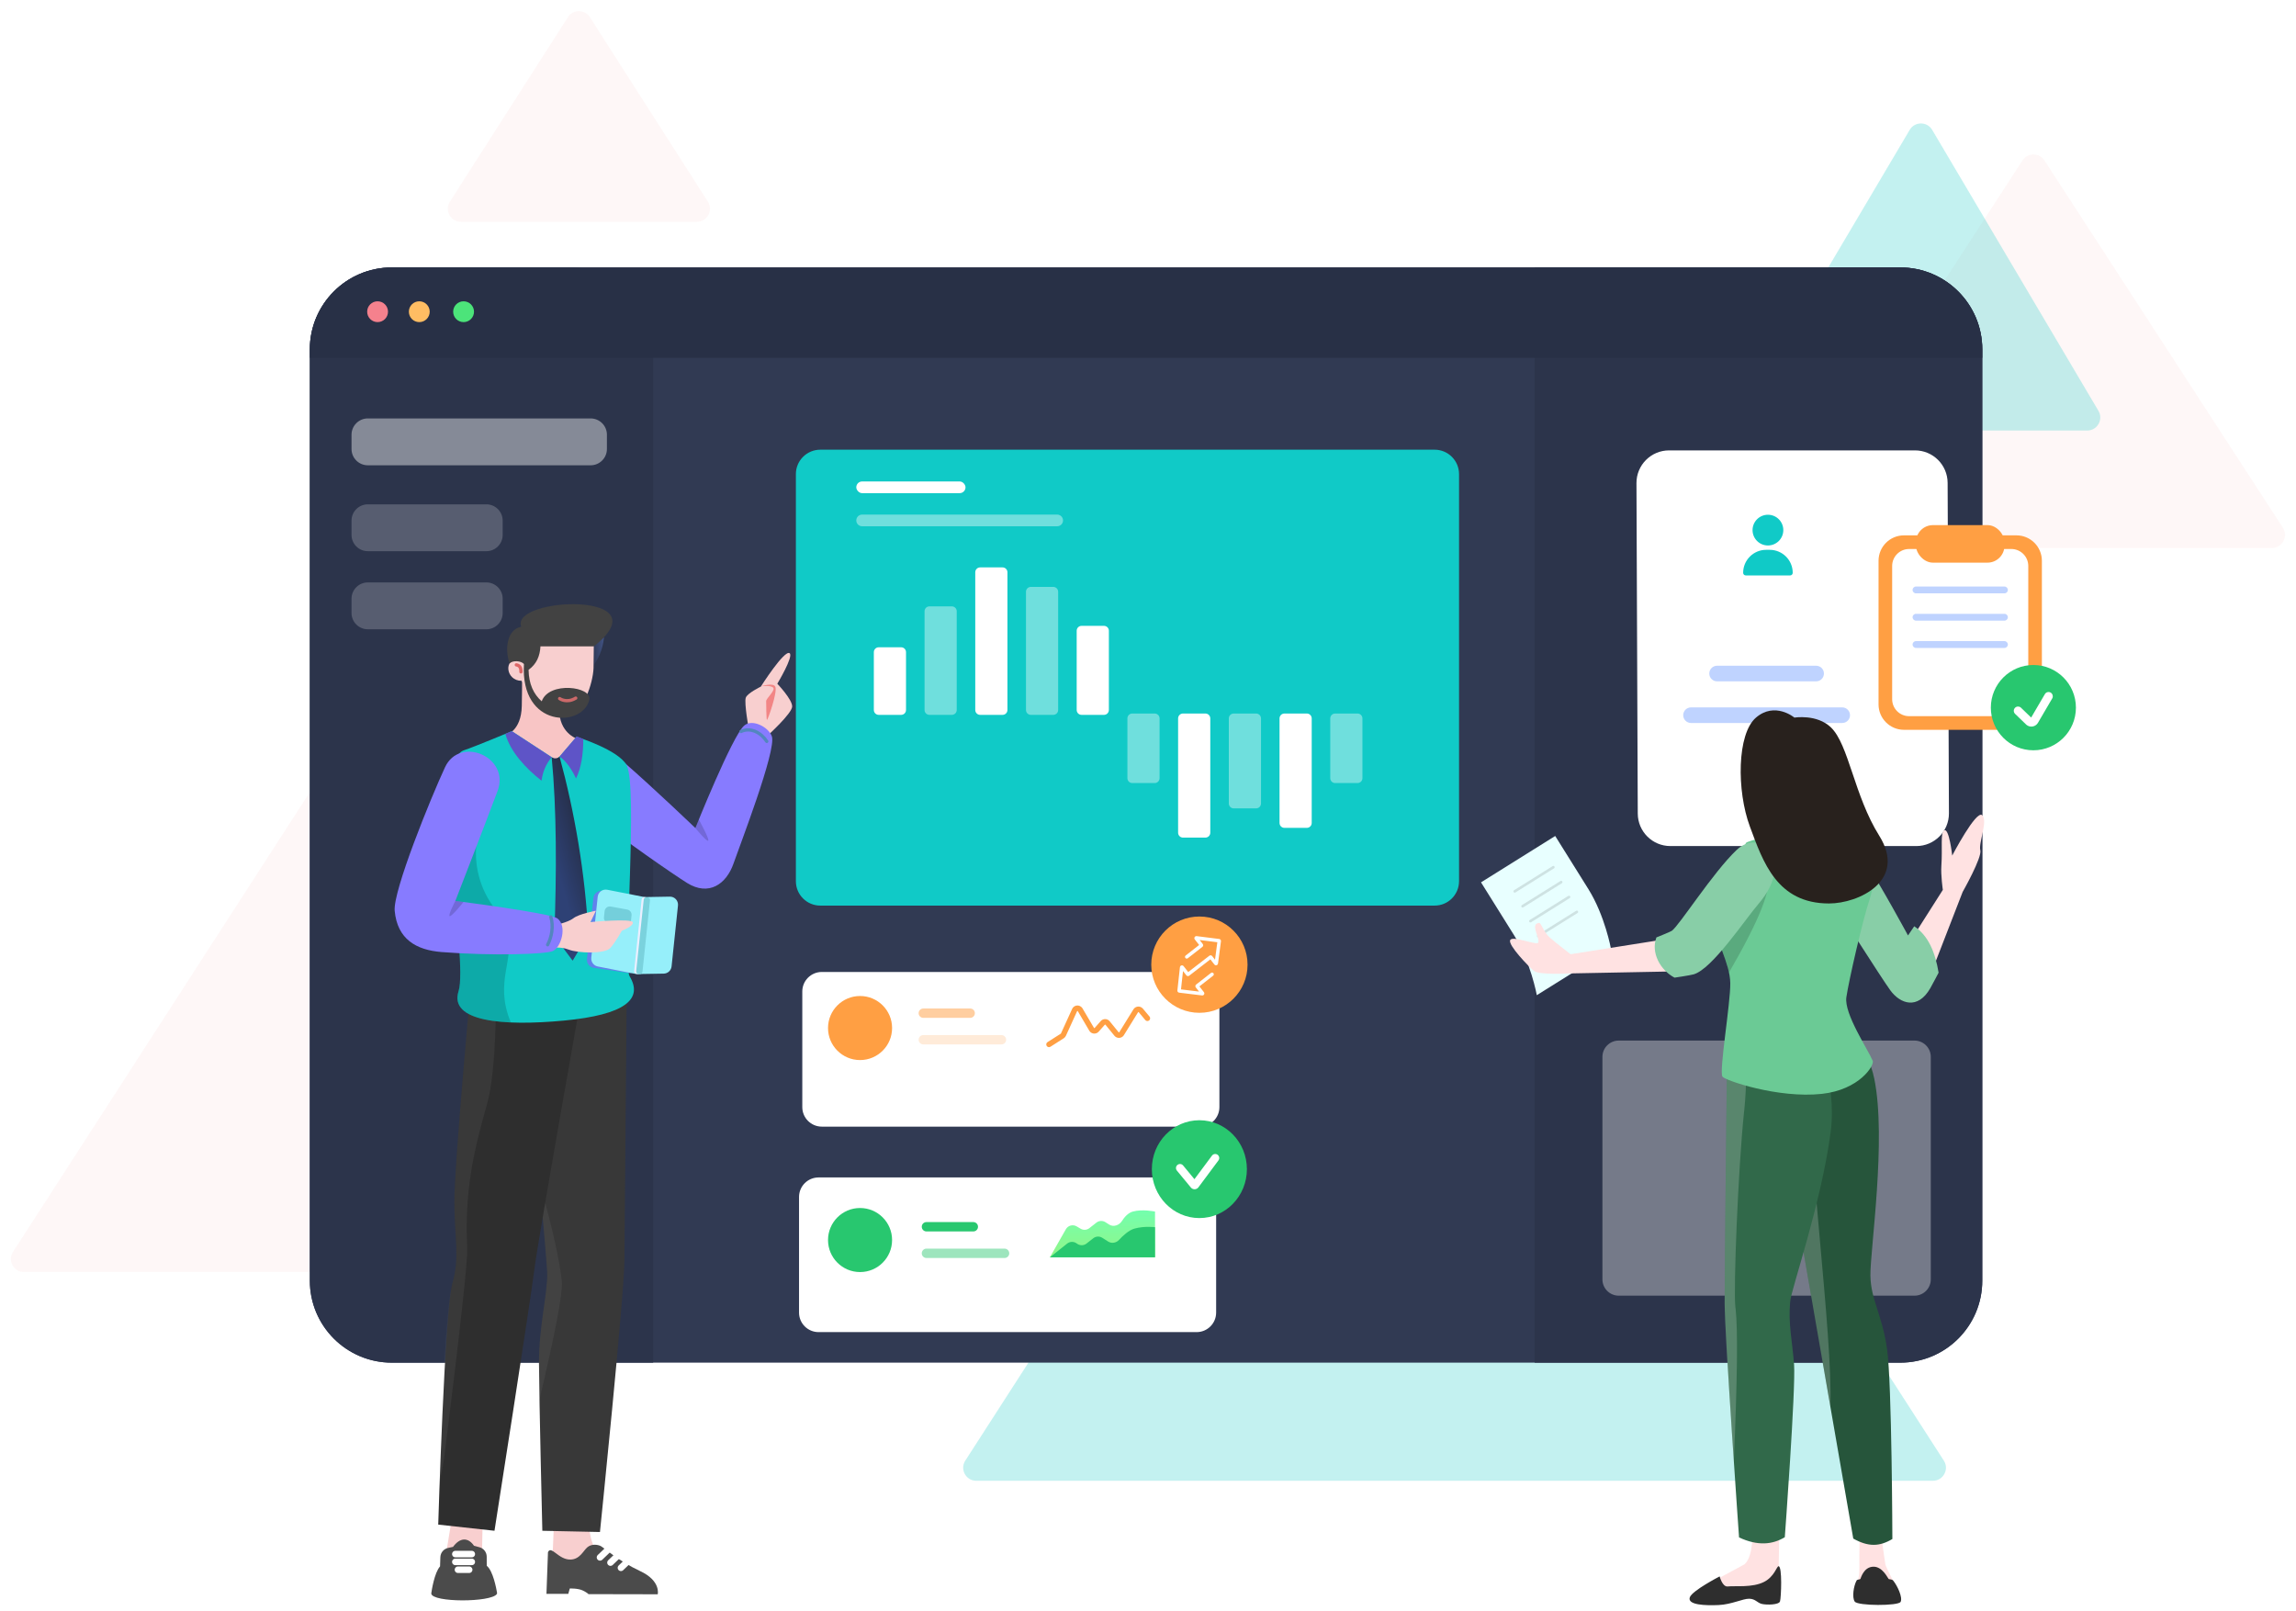 <svg width="704" height="494" viewBox="0 0 704 494" fill="none" xmlns="http://www.w3.org/2000/svg">
<g id="Illustration">
<g id="Shape">
<path id="Triangle" opacity="0.05" fill-rule="evenodd" clip-rule="evenodd" d="M620.145 49.168C621.722 46.739 625.278 46.739 626.855 49.168L699.989 161.822C701.717 164.483 699.807 168 696.634 168H550.366C547.193 168 545.283 164.483 547.011 161.822L620.145 49.168Z" fill="#EA5455"/>
<path id="Triangle_2" opacity="0.05" fill-rule="evenodd" clip-rule="evenodd" d="M94.14 244.204C95.715 241.764 99.285 241.764 100.86 244.204L191.016 383.83C192.735 386.492 190.824 390 187.656 390H7.344C4.176 390 2.265 386.492 3.984 383.83L94.14 244.204Z" fill="#EA5455"/>
<path id="Triangle_3" opacity="0.25" fill-rule="evenodd" clip-rule="evenodd" d="M442.638 220.218C444.213 217.774 447.787 217.774 449.362 220.218L596.027 447.833C597.742 450.495 595.831 454 592.664 454H299.336C296.169 454 294.258 450.495 295.973 447.833L442.638 220.218Z" fill="#10cac7"/>
<path id="Triangle_4" opacity="0.25" fill-rule="evenodd" clip-rule="evenodd" d="M585.558 39.816C587.107 37.199 590.893 37.199 592.442 39.816L643.427 125.963C645.005 128.629 643.083 132 639.985 132H538.015C534.917 132 532.995 128.629 534.573 125.963L585.558 39.816Z" fill="#10cac7"/>
<path id="Triangle_5" opacity="0.05" fill-rule="evenodd" clip-rule="evenodd" d="M174.13 5.267C175.704 2.808 179.296 2.808 180.87 5.267L217.062 61.844C218.765 64.507 216.853 68 213.693 68H141.307C138.147 68 136.235 64.507 137.938 61.844L174.13 5.267Z" fill="#EA5455"/>
</g>
<g id="Finance Presentation">
<g id="DesktopDasboard">
<path id="Rectangle" fill-rule="evenodd" clip-rule="evenodd" d="M95 107.137C95 93.254 106.254 82 120.137 82H582.669C596.552 82 607.806 93.254 607.806 107.137V392.647C607.806 406.53 596.552 417.784 582.669 417.784H120.137C106.254 417.784 95 406.53 95 392.647V107.137Z" fill="#313A53"/>
<g id="ElementCard11">
<g id="Rectangle_2" filter="url(#filter0_d)">
<path fill-rule="evenodd" clip-rule="evenodd" d="M238.033 141.361C238.033 137.227 241.384 133.876 245.518 133.876H433.887C438.02 133.876 441.371 137.227 441.371 141.361V266.167C441.371 270.301 438.02 273.652 433.887 273.652H245.518C241.384 273.652 238.033 270.301 238.033 266.167V141.361Z" fill="#10cac7"/>
</g>
<g id="Group 12">
<path id="Path" opacity="0.395" fill-rule="evenodd" clip-rule="evenodd" d="M291.856 185.909C292.683 185.909 293.353 186.579 293.353 187.406V217.678C293.353 218.505 292.683 219.175 291.856 219.175H284.982C284.156 219.175 283.485 218.505 283.485 217.678V187.406C283.485 186.579 284.156 185.909 284.982 185.909H291.856Z" fill="white"/>
<path id="Path_2" fill-rule="evenodd" clip-rule="evenodd" d="M276.307 198.453C277.133 198.453 277.803 199.123 277.803 199.95V217.678C277.803 218.505 277.133 219.175 276.307 219.175H269.432C268.606 219.175 267.936 218.505 267.936 217.678V199.95C267.936 199.123 268.606 198.453 269.432 198.453H276.307Z" fill="white"/>
<path id="Path_3" fill-rule="evenodd" clip-rule="evenodd" d="M307.405 173.962C308.232 173.962 308.902 174.632 308.902 175.459V217.678C308.902 218.505 308.232 219.175 307.405 219.175H300.531C299.704 219.175 299.034 218.505 299.034 217.678V175.459C299.034 174.632 299.704 173.962 300.531 173.962H307.405Z" fill="white"/>
<path id="Path_4" opacity="0.395" fill-rule="evenodd" clip-rule="evenodd" d="M322.955 179.936C323.782 179.936 324.452 180.606 324.452 181.432V217.678C324.452 218.505 323.782 219.175 322.955 219.175H316.081C315.254 219.175 314.584 218.505 314.584 217.678V181.432C314.584 180.606 315.254 179.936 316.081 179.936H322.955Z" fill="white"/>
<path id="Path_5" fill-rule="evenodd" clip-rule="evenodd" d="M338.504 191.882C339.331 191.882 340.001 192.552 340.001 193.379V217.678C340.001 218.505 339.331 219.175 338.504 219.175H331.63C330.803 219.175 330.133 218.505 330.133 217.678V193.379C330.133 192.552 330.803 191.882 331.63 191.882H338.504Z" fill="white"/>
<path id="Path_6" opacity="0.395" fill-rule="evenodd" clip-rule="evenodd" d="M354.054 218.762C354.88 218.762 355.55 219.432 355.55 220.259V238.585C355.55 239.411 354.88 240.081 354.054 240.081H347.179C346.353 240.081 345.683 239.411 345.683 238.585V220.259C345.683 219.432 346.353 218.762 347.179 218.762H354.054Z" fill="white"/>
<path id="Path_7" fill-rule="evenodd" clip-rule="evenodd" d="M369.602 218.762C370.429 218.762 371.099 219.432 371.099 220.259V255.31C371.099 256.136 370.429 256.807 369.602 256.807H362.728C361.902 256.807 361.231 256.136 361.231 255.31V220.259C361.231 219.432 361.902 218.762 362.728 218.762H369.602Z" fill="white"/>
<path id="Path_8" opacity="0.395" fill-rule="evenodd" clip-rule="evenodd" d="M385.152 218.762C385.979 218.762 386.649 219.432 386.649 220.259V246.35C386.649 247.177 385.979 247.847 385.152 247.847H378.278C377.451 247.847 376.781 247.177 376.781 246.35V220.259C376.781 219.432 377.451 218.762 378.278 218.762H385.152Z" fill="white"/>
<path id="Path_9" fill-rule="evenodd" clip-rule="evenodd" d="M400.701 218.762C401.528 218.762 402.198 219.432 402.198 220.259V252.323C402.198 253.15 401.528 253.82 400.701 253.82H393.827C393 253.82 392.33 253.15 392.33 252.323V220.259C392.33 219.432 393 218.762 393.827 218.762H400.701Z" fill="white"/>
<path id="Path_10" opacity="0.395" fill-rule="evenodd" clip-rule="evenodd" d="M416.251 218.762C417.078 218.762 417.748 219.432 417.748 220.259V238.585C417.748 239.411 417.078 240.081 416.251 240.081H409.377C408.55 240.081 407.88 239.411 407.88 238.585V220.259C407.88 219.432 408.55 218.762 409.377 218.762H416.251Z" fill="white"/>
</g>
<path id="Rectangle_3" opacity="0.395" fill-rule="evenodd" clip-rule="evenodd" d="M262.554 159.562C262.554 158.572 263.356 157.77 264.346 157.77H324.155C325.145 157.77 325.947 158.572 325.947 159.562V159.562C325.947 160.551 325.145 161.354 324.155 161.354H264.346C263.356 161.354 262.554 160.551 262.554 159.562V159.562Z" fill="white"/>
<rect id="Rectangle_4" x="262.554" y="147.615" width="33.491" height="3.584" rx="1.792" fill="white"/>
</g>
<path id="Rectangle_5" fill-rule="evenodd" clip-rule="evenodd" d="M95 107.137C95 93.254 106.254 82 120.137 82H175.146C189.029 82 200.283 93.254 200.283 107.137V417.784H120.137C106.254 417.784 95 406.53 95 392.647V107.137Z" fill="#2C344B"/>
<path id="Rectangle_6" fill-rule="evenodd" clip-rule="evenodd" d="M107.785 133.29C107.785 130.528 110.024 128.29 112.785 128.29L181.094 128.29C183.855 128.29 186.094 130.528 186.094 133.29V137.656C186.094 140.417 183.855 142.656 181.094 142.656H112.785C110.024 142.656 107.785 140.417 107.785 137.656V133.29Z" fill="white" fill-opacity="0.424"/>
<path id="Rectangle_7" fill-rule="evenodd" clip-rule="evenodd" d="M107.785 159.627C107.785 156.866 110.024 154.627 112.785 154.627L149.131 154.627C151.892 154.627 154.131 156.866 154.131 159.627V163.993C154.131 166.754 151.892 168.993 149.131 168.993H112.785C110.024 168.993 107.785 166.754 107.785 163.993V159.627Z" fill="white" fill-opacity="0.205"/>
<path id="Rectangle_8" fill-rule="evenodd" clip-rule="evenodd" d="M107.785 183.57C107.785 180.809 110.024 178.57 112.785 178.57L149.131 178.57C151.892 178.57 154.131 180.809 154.131 183.57V187.936C154.131 190.697 151.892 192.936 149.131 192.936H112.785C110.024 192.936 107.785 190.697 107.785 187.936V183.57Z" fill="white" fill-opacity="0.205"/>
<path id="Rectangle_9" fill-rule="evenodd" clip-rule="evenodd" d="M470.561 82H582.669C596.552 82 607.806 93.254 607.806 107.137V392.647C607.806 406.53 596.552 417.784 582.669 417.784H470.561V82Z" fill="#2C344B"/>
<g id="Group 23">
<g id="Rectangle_10" filter="url(#filter1_d)">
<path fill-rule="evenodd" clip-rule="evenodd" d="M493.773 139.127C493.751 133.589 498.235 129.088 503.773 129.088H579.181C584.689 129.088 589.159 133.541 589.181 139.048L589.582 240.36C589.603 245.898 585.12 250.399 579.582 250.399H504.173C498.666 250.399 494.195 245.946 494.173 240.439L493.773 139.127Z" fill="white"/>
</g>
<path id="Rectangle_11" opacity="0.34" d="M524.098 206.504C524.098 205.181 525.17 204.109 526.492 204.109H556.862C558.185 204.109 559.257 205.181 559.257 206.504V206.504C559.257 207.826 558.185 208.898 556.862 208.898H526.492C525.17 208.898 524.098 207.826 524.098 206.504V206.504Z" fill="#467FFF"/>
<path id="Rectangle_12" opacity="0.34" d="M516.107 219.273C516.107 217.951 517.179 216.879 518.502 216.879H564.853C566.176 216.879 567.248 217.951 567.248 219.273V219.273C567.248 220.596 566.176 221.668 564.853 221.668H518.502C517.179 221.668 516.107 220.596 516.107 219.273V219.273Z" fill="#467FFF"/>
<g id="Icon8">
<g id="Oval" filter="url(#filter2_dd)">
<ellipse cx="541.737" cy="167.866" rx="18.438" ry="18.825" fill="white"/>
</g>
<g id="Group 70">
<path id="Combined Shape" fill-rule="evenodd" clip-rule="evenodd" d="M542.085 167.241C544.689 167.241 546.801 165.132 546.801 162.53C546.801 159.929 544.689 157.819 542.085 157.819C539.48 157.819 537.368 159.929 537.368 162.53C537.368 165.132 539.48 167.241 542.085 167.241ZM541.532 168.575C537.64 168.575 534.485 171.73 534.485 175.622C534.485 176.066 534.846 176.427 535.291 176.427H548.878C549.323 176.427 549.684 176.066 549.684 175.622C549.684 171.73 546.529 168.575 542.637 168.575H541.532Z" fill="#10cac7"/>
</g>
</g>
</g>
<path id="Rectangle_13" fill-rule="evenodd" clip-rule="evenodd" d="M491.337 324.036C491.337 321.274 493.575 319.036 496.337 319.036H587.019C589.781 319.036 592.019 321.274 592.019 324.036V392.249C592.019 395.011 589.781 397.249 587.019 397.249H496.337C493.575 397.249 491.337 395.011 491.337 392.249V324.036Z" fill="white" fill-opacity="0.346"/>
<path id="Rectangle_14" fill-rule="evenodd" clip-rule="evenodd" d="M95 107.137C95 93.254 106.254 82 120.137 82H582.669C596.552 82 607.806 93.254 607.806 107.137V109.718H95V107.137Z" fill="#283046"/>
<ellipse id="Oval_2" cx="115.775" cy="95.568" rx="3.196" ry="3.192" fill="#F5818D"/>
<ellipse id="Oval_3" cx="128.561" cy="95.568" rx="3.196" ry="3.192" fill="#FFBD63"/>
<ellipse id="Oval_4" cx="142.145" cy="95.568" rx="3.196" ry="3.192" fill="#4CE47A"/>
</g>
<g id="ElementCard25">
<g id="Rectangle_15" filter="url(#filter3_d)">
<path fill-rule="evenodd" clip-rule="evenodd" d="M240 296.988C240 293.681 242.681 291 245.988 291H361.906C365.213 291 367.893 293.681 367.893 296.988V332.434C367.893 335.74 365.213 338.421 361.906 338.421H245.988C242.681 338.421 240 335.74 240 332.434V296.988Z" fill="white"/>
</g>
<path id="Rectangle_16" opacity="0.2" fill-rule="evenodd" clip-rule="evenodd" d="M281.673 318.782C281.673 317.988 282.316 317.345 283.11 317.345H307.06C307.854 317.345 308.497 317.988 308.497 318.782V318.782C308.497 319.576 307.854 320.219 307.06 320.219H283.11C282.316 320.219 281.673 319.576 281.673 318.782V318.782Z" fill="#FF9F43"/>
<path id="Rectangle_17" opacity="0.5" fill-rule="evenodd" clip-rule="evenodd" d="M281.673 310.639C281.673 309.845 282.316 309.202 283.11 309.202H297.48C298.274 309.202 298.917 309.845 298.917 310.639V310.639C298.917 311.433 298.274 312.076 297.48 312.076H283.11C282.316 312.076 281.673 311.433 281.673 310.639V310.639Z" fill="#FF9F43"/>
<path id="Path_11" d="M328.737 309.333C329.149 308.43 330.214 308.032 331.117 308.444C331.415 308.58 331.67 308.794 331.855 309.064L331.92 309.168L335.443 315.158C335.477 315.215 335.55 315.234 335.607 315.201L335.622 315.19L335.636 315.177L337.51 313.058C338.168 312.315 339.303 312.245 340.046 312.902C340.095 312.946 340.141 312.991 340.185 313.04L340.249 313.114L342.998 316.489C343.039 316.541 343.115 316.548 343.166 316.507L343.18 316.493L343.192 316.477L347.534 309.46C348.056 308.617 349.163 308.356 350.007 308.878C350.138 308.959 350.257 309.056 350.363 309.167L350.439 309.253L352.462 311.671C352.759 312.026 352.712 312.555 352.357 312.852C352.022 313.132 351.531 313.106 351.228 312.803L351.176 312.747L349.154 310.329C349.145 310.319 349.136 310.311 349.125 310.304C349.078 310.275 349.019 310.282 348.98 310.318L348.96 310.343L344.618 317.359C344.513 317.529 344.38 317.68 344.225 317.807C343.482 318.412 342.402 318.324 341.764 317.625L341.698 317.548L338.949 314.172C338.945 314.167 338.94 314.162 338.935 314.158C338.894 314.122 338.835 314.119 338.791 314.148L338.766 314.169L336.892 316.288C336.767 316.429 336.62 316.55 336.457 316.646C335.63 317.132 334.574 316.882 334.05 316.092L333.998 316.008L330.475 310.017C330.463 309.996 330.444 309.979 330.422 309.969C330.372 309.946 330.314 309.961 330.28 310.001L330.263 310.028L326.831 317.56C326.703 317.841 326.505 318.083 326.257 318.265L326.162 318.33L322.093 320.924C321.702 321.173 321.184 321.059 320.935 320.668C320.7 320.3 320.789 319.817 321.129 319.555L321.191 319.511L325.261 316.916C325.274 316.908 325.285 316.897 325.294 316.885L325.305 316.865L328.737 309.333Z" fill="#FF9F43"/>
<circle id="Oval_5" cx="263.71" cy="315.19" r="9.82" fill="#FF9F43"/>
</g>
<g id="ElementCard26">
<g id="Rectangle_18" filter="url(#filter4_d)">
<path fill-rule="evenodd" clip-rule="evenodd" d="M240 361.988C240 358.681 242.681 356 245.988 356H361.906C365.213 356 367.893 358.681 367.893 361.988V397.434C367.893 400.74 365.213 403.421 361.906 403.421H245.988C242.681 403.421 240 400.74 240 397.434V361.988Z" fill="white"/>
</g>
<path id="Rectangle_19" opacity="0.454" fill-rule="evenodd" clip-rule="evenodd" d="M282.631 384.261C282.631 383.467 283.274 382.824 284.068 382.824H308.018C308.812 382.824 309.455 383.467 309.455 384.261V384.261C309.455 385.055 308.812 385.698 308.018 385.698H284.068C283.274 385.698 282.631 385.055 282.631 384.261V384.261Z" fill="#28C76F"/>
<path id="Rectangle_20" fill-rule="evenodd" clip-rule="evenodd" d="M282.631 376.118C282.631 375.324 283.274 374.681 284.068 374.681H298.438C299.232 374.681 299.875 375.324 299.875 376.118V376.118C299.875 376.912 299.232 377.555 298.438 377.555H284.068C283.274 377.555 282.631 376.912 282.631 376.118V376.118Z" fill="#28C76F"/>
<path id="Path 146" fill-rule="evenodd" clip-rule="evenodd" d="M321.909 385.495L326.819 376.877C327.481 375.715 328.966 375.32 330.118 376L331.333 376.717C332.182 377.219 333.253 377.148 334.029 376.539L336.176 374.853C336.975 374.225 338.082 374.17 338.94 374.715L340.103 375.455C341.404 376.281 343.158 375.678 343.988 374.38C344.778 373.144 345.902 371.865 347.324 371.466C350.324 370.626 354.156 371.466 354.156 371.466V385.495H321.909Z" fill="url(#paint0_linear)"/>
<path id="Path 146_2" fill-rule="evenodd" clip-rule="evenodd" d="M321.909 385.495L327.208 381.28C328.024 380.63 329.166 380.584 330.033 381.165L330.339 381.37C331.201 381.948 332.336 381.906 333.152 381.265L335.218 379.643C336.017 379.015 337.124 378.96 337.982 379.505L339.795 380.658C340.86 381.334 342.27 381.07 343.124 380.141C344.328 378.829 346.126 377.167 347.864 376.68C350.864 375.839 354.156 376.256 354.156 376.256V385.495H321.909Z" fill="#28C76F"/>
<circle id="Oval_6" cx="263.71" cy="380.19" r="9.82" fill="#28C76F"/>
</g>
<g id="Icon2">
<ellipse id="Oval_7" cx="367.75" cy="358.457" rx="14.574" ry="14.999" fill="#28C76F"/>
<path id="Path_12" fill-rule="evenodd" clip-rule="evenodd" d="M362.765 357.328C362.331 356.803 361.554 356.729 361.028 357.162C360.502 357.596 360.428 358.373 360.861 358.899L365.146 364.087C365.663 364.712 366.589 364.801 367.215 364.285C367.306 364.209 367.388 364.123 367.458 364.029L373.598 355.78C374.005 355.234 373.892 354.461 373.345 354.054C372.798 353.648 372.024 353.761 371.618 354.308L366.239 361.534L362.765 357.328Z" fill="white"/>
</g>
<g id="Men3.2">
<g id="LLeg">
<path id="Path_13" fill-rule="evenodd" clip-rule="evenodd" d="M180.62 467.175C180.62 467.175 180.495 475.068 185.386 477.872C190.277 480.676 197.855 485.886 197.855 485.886L169.028 486.854L169.85 467.104L180.62 467.175Z" fill="#F8CFCF"/>
<path id="Path_14" fill-rule="evenodd" clip-rule="evenodd" d="M168.022 475.873L167.553 488.678H174.248L174.707 487.029C174.707 487.029 177.228 486.926 178.685 487.639C180.225 488.392 180.431 488.758 180.431 488.758L201.67 488.802C201.67 488.802 202.717 484.663 196.243 481.67C189.769 478.675 185.056 474.426 184.16 473.991C183.258 473.553 181.439 473.305 180.157 474.335C178.876 475.364 177.862 478.07 174.958 478.155C171.221 478.264 169.074 473.707 168.022 475.873Z" fill="#4B4B4B"/>
<path id="Path 38" d="M186.172 475.38L183.97 477.489" stroke="white" stroke-width="2" stroke-linecap="round"/>
<path id="Path 38_2" d="M189.383 476.979L187.181 479.088" stroke="white" stroke-width="2" stroke-linecap="round"/>
<path id="Path 38_3" d="M192.593 478.578L190.392 480.687" stroke="white" stroke-width="2" stroke-linecap="round"/>
<path id="Path_15" fill-rule="evenodd" clip-rule="evenodd" d="M159.521 296.651C159.521 296.651 167.529 383.981 167.778 390.052C168.027 396.123 165.206 406.599 165.261 417.955C165.316 429.311 166.291 469.332 166.291 469.332L183.957 469.703C183.957 469.703 191.382 397.38 191.462 386.535C191.542 375.69 192.223 297.695 192.223 297.695L159.521 296.651Z" fill="#383838"/>
<path id="Path_16" opacity="0.284" fill-rule="evenodd" clip-rule="evenodd" d="M172.254 392.77L172.274 392.986C172.54 396.688 170.218 408.869 165.309 429.527L165.261 417.955V417.955C165.207 406.802 167.927 396.497 167.788 390.381L167.778 390.052C167.694 388.006 166.729 376.732 165.486 362.681L166.066 364.739C169.472 376.928 171.535 386.272 172.254 392.77Z" fill="white" fill-opacity="0.192"/>
</g>
<g id="RLeg">
<path id="Path_17" fill-rule="evenodd" clip-rule="evenodd" d="M138.518 465.788L135.136 486.248L147.605 486.186L147.999 465.467L138.518 465.788Z" fill="#F8CFCF"/>
<path id="Path_18" fill-rule="evenodd" clip-rule="evenodd" d="M137.386 474.592C136.042 474.883 135.068 476.05 135.023 477.425L134.929 480.248C133.172 482.194 132.338 487.802 132.245 488.464C132.239 488.507 132.235 488.55 132.24 488.594C132.524 491.347 150.548 491.317 152.326 488.738C152.415 488.609 152.421 488.451 152.395 488.297C152.196 487.098 151.183 481.577 149.246 480.064L149.236 477.265C149.231 475.911 148.32 474.728 147.012 474.378L145.343 473.931C143.52 471.276 141.036 471.37 138.907 474.263L137.386 474.592Z" fill="#4B4B4B"/>
<path id="Path 39" d="M139.615 476.474H144.663" stroke="white" stroke-width="2" stroke-linecap="round"/>
<path id="Path 39_2" d="M139.615 478.872H144.663" stroke="white" stroke-width="2" stroke-linecap="round"/>
<path id="Path 39_3" d="M140.418 481.271H143.86" stroke="white" stroke-width="2" stroke-linecap="round"/>
<path id="Path_19" fill-rule="evenodd" clip-rule="evenodd" d="M144.807 297.361C144.807 297.361 139.235 357.281 139.311 368.756C139.387 380.231 141.026 385.27 138.693 393.502C136.36 401.734 134.371 467.438 134.371 467.438L151.621 469.323C151.621 469.323 162.641 399.016 163.839 389.268C165.038 379.52 179.848 296.534 179.848 296.534L144.807 297.361Z" fill="#2E2E2E"/>
<path id="Path_20" opacity="0.284" fill-rule="evenodd" clip-rule="evenodd" d="M149.466 338.03L148.414 341.833C145.333 353.057 142.489 364.927 143.234 381.882L143.27 382.656C143.453 386.329 141.113 407.645 136.25 446.605L135.787 449.343C135.31 452.136 134.886 454.519 134.514 456.492L134.619 453.042C135.239 433.996 136.907 399.804 138.693 393.502C141.026 385.27 139.387 380.231 139.311 368.756C139.258 360.723 141.972 328.953 143.606 310.613L144.807 297.361L152.088 297.189L152.106 299.23C152.234 318.071 151.354 331.004 149.466 338.03V338.03Z" fill="white" fill-opacity="0.192"/>
</g>
<g id="LArm">
<g id="Group 6">
<path id="Path_21" fill-rule="evenodd" clip-rule="evenodd" d="M229.585 223.519C229.585 223.519 228.148 215.545 228.665 213.931C229.106 212.535 233.276 210.523 233.276 210.523C233.276 210.523 240.528 199.111 242.115 200.273C243.406 201.215 238.338 209.628 238.338 209.628C238.338 209.628 242.96 214.458 242.895 216.617C242.831 218.776 235.352 225.534 235.352 225.534L229.585 223.519Z" fill="#F8CFCF"/>
<path id="Path_22" fill-rule="evenodd" clip-rule="evenodd" d="M233.432 210.408C233.432 210.408 236.644 209.973 237.155 210.969C237.59 211.817 234.922 214.223 234.922 214.9C234.922 215.576 234.96 220.696 235.175 220.742C235.39 220.789 238.392 212.388 237.752 210.611C237.225 209.152 233.432 210.408 233.432 210.408Z" fill="#F28585"/>
</g>
<path id="Path_23" fill-rule="evenodd" clip-rule="evenodd" d="M191.27 233.664C182.857 226.344 170.224 239.541 184.31 251.81C189.685 256.49 206.566 268.166 210.704 270.733C217.292 274.819 222.705 271.132 224.93 264.702C226.817 259.25 238.105 230.068 236.669 225.782C235.732 222.987 230.705 220.267 228.182 222.466C224.494 225.681 213.214 253.881 213.214 253.881C213.214 253.881 200.835 241.987 191.27 233.664Z" fill="#877BFF"/>
<path id="Path_24" fill-rule="evenodd" clip-rule="evenodd" d="M213.214 253.881C213.214 253.881 216.909 258.395 217.175 257.705C217.442 257.016 214.245 251.216 214.245 251.216L213.214 253.881Z" fill="black" fill-opacity="0.16"/>
<path id="Path 41" d="M227.202 224.274C230.137 222.905 233.344 224.597 235.111 227.313" stroke="#5386BF" stroke-linecap="round"/>
</g>
<g id="Head">
<path id="Path_25" fill-rule="evenodd" clip-rule="evenodd" d="M155.047 225.392C155.047 225.392 159.823 224.275 159.989 216.48C160.155 208.684 160.038 206.023 160.038 206.023L171.362 205.834C171.362 205.834 171.476 214.522 171.478 217.665C171.483 224.506 176.583 226.355 176.583 226.355C176.583 226.355 176.159 233.835 166.626 234.369C159.183 234.786 155.047 225.392 155.047 225.392Z" fill="#F8C5C5"/>
<g id="Head1">
<path id="Path_26" fill-rule="evenodd" clip-rule="evenodd" d="M181.45 197.62L181.197 204.987C183.337 202.482 184.782 199.376 185.21 195.393L181.45 197.62Z" fill="url(#paint1_linear)"/>
<path id="Path_27" fill-rule="evenodd" clip-rule="evenodd" d="M158.999 202.083C154.305 201.902 155.071 208.746 159.946 208.736C159.946 208.736 165.186 219.231 173.412 219.258C177.375 219.271 178.669 215.755 179.856 213.287C181.044 210.819 181.916 207.127 181.989 204.867C182.066 202.457 182.076 194.539 182.076 194.539L158.816 194.528L158.999 202.083Z" fill="#F8CFCF"/>
<path id="Path_28" fill-rule="evenodd" clip-rule="evenodd" d="M182.077 198.172H165.718C165.546 201.116 164.564 203.561 162.071 205.365C162.142 209.678 163.591 212.818 166.103 215.021C168.29 208.777 181.668 210.485 180.695 214.559C178.651 223.117 159.49 223.311 160.653 203.614C159.888 202.576 157.154 202.382 156.255 203.42C154.718 199.117 155.374 193.029 159.818 192.149C156.329 182.979 203.77 181.039 182.077 198.172Z" fill="#424242"/>
<path id="Path_29" d="M171.595 214.181C171.595 214.181 173.726 215.741 176.532 214.035" stroke="#CC6969" stroke-linecap="round"/>
<path id="Path 8" d="M159.73 205.99C159.779 204.892 159.442 204.02 158.318 203.845" stroke="#DE6767" stroke-linecap="round"/>
</g>
</g>
<g id="Body">
<path id="Path_30" fill-rule="evenodd" clip-rule="evenodd" d="M156.936 224.175L170.6 233.08L176.762 225.89C176.762 225.89 189.742 229.926 192.15 234.645C195.625 241.455 191.047 296.013 193.042 299.305C197.295 306.32 191.641 311.136 172.921 312.906C154.202 314.675 137.594 313.226 140.608 303.864C143.622 294.501 131.992 233.399 142.245 230.033C145.449 228.982 156.936 224.175 156.936 224.175Z" fill="#10cac7"/>
<path id="Path_31" fill-rule="evenodd" clip-rule="evenodd" d="M147.715 241.019C148.542 242.487 148.115 247.572 146.435 256.273C145.003 263.687 146.64 271.356 150.963 277.543L151.206 277.885C152.667 279.912 154.015 282.581 155.248 285.891C158.274 294.011 151.296 300.78 156.643 313.483L155.996 313.452C145.505 312.907 138.57 310.195 140.608 303.864C143.079 296.187 135.706 253.729 138.622 236.83C143.67 237.824 146.7 239.221 147.715 241.019Z" fill="black" fill-opacity="0.16"/>
<path id="Path_32" fill-rule="evenodd" clip-rule="evenodd" d="M156.936 224.175L169.158 232.17C167.367 234.259 166.406 236.69 166.043 239.365C161.346 235.68 156.463 230.531 154.95 224.994L156.936 224.175Z" fill="#5E54C7"/>
<path id="Path_33" fill-rule="evenodd" clip-rule="evenodd" d="M171.566 231.962C173.633 233.364 175.282 235.846 176.624 238.669C178.233 235.425 178.849 231.142 178.849 226.574L176.831 225.773L171.566 231.962Z" fill="#5E54C7"/>
<path id="Path_34" fill-rule="evenodd" clip-rule="evenodd" d="M169.158 232.169L169.317 232.258C170.049 232.669 170.965 232.548 171.566 231.962V231.962C176.174 248.908 179.415 267.56 180.395 286.516L175.586 294.529L169.961 287.03C170.694 267.329 170.689 248.119 169.158 232.169Z" fill="url(#paint2_linear)"/>
</g>
<g id="RArm">
<g id="Example Book Back">
<g id="Group 3">
<path id="Rectangle_21" d="M181.937 275.326C182.083 273.933 183.359 272.942 184.744 273.145L195.481 274.716C196.789 274.907 197.713 276.097 197.575 277.411L195.609 296.118C195.462 297.51 194.187 298.501 192.801 298.298L182.065 296.727C180.757 296.536 179.833 295.347 179.971 294.032L181.937 275.326Z" fill="#6182EC"/>
<path id="Rectangle_22" fill-rule="evenodd" clip-rule="evenodd" d="M183.267 274.951C183.419 273.512 184.772 272.512 186.192 272.791L197.643 275.04L205.389 274.907C206.869 274.882 208.036 276.157 207.882 277.629L205.919 296.302C205.789 297.541 204.755 298.487 203.511 298.508L195.161 298.651L183.278 296.317C182.027 296.072 181.169 294.911 181.303 293.642L183.267 274.951Z" fill="#96EFFA"/>
<path id="Rectangle_23" d="M185.388 279.347C185.485 278.42 186.351 277.772 187.267 277.94L192.345 278.871C193.168 279.021 193.736 279.78 193.648 280.612L193.449 282.509C193.351 283.435 192.486 284.083 191.569 283.915L186.491 282.985C185.669 282.834 185.101 282.075 185.188 281.244L185.388 279.347Z" fill="#74CFDB"/>
<path id="Rectangle_24" d="M196.742 275.749C196.788 275.31 197.181 274.991 197.621 275.037L197.945 275.071C198.385 275.118 198.704 275.511 198.657 275.951L196.351 297.894C196.305 298.334 195.911 298.652 195.472 298.606L195.147 298.572C194.708 298.526 194.389 298.132 194.435 297.693L196.742 275.749Z" fill="#EAEFFF"/>
<path id="Rectangle_25" d="M197.38 275.816C197.426 275.377 197.82 275.058 198.259 275.104L198.584 275.138C199.023 275.185 199.342 275.578 199.296 276.018L196.99 297.961C196.943 298.401 196.55 298.72 196.11 298.673L195.786 298.639C195.346 298.593 195.028 298.199 195.074 297.76L197.38 275.816Z" fill="#7AD2DD"/>
</g>
</g>
<path id="Path_35" fill-rule="evenodd" clip-rule="evenodd" d="M169.97 283.68C169.97 283.68 174.138 282.845 175.844 281.511C177.549 280.177 182.715 279.234 182.715 279.234L181.062 282.701C181.062 282.701 193.723 281.517 194.022 282.761C194.323 284.005 190.661 285.358 190.661 285.358C190.661 285.358 188.855 288.717 187.107 290.665C185.453 292.508 177.235 292.288 174.354 291.138C171.865 290.145 169.158 290.642 169.158 290.642L169.97 283.68Z" fill="#F8CFCF"/>
<path id="Path_36" fill-rule="evenodd" clip-rule="evenodd" d="M136.449 235.239C140.976 225.494 156.477 232.06 152.571 242.499C148.786 252.612 139.618 276.224 139.618 276.224C139.618 276.224 168.672 279.898 170.936 281.611C173.958 283.897 172.09 290.42 169.522 291.581C167.349 292.563 151.209 293.137 135.417 291.897C127.604 291.284 121.827 287.941 121.021 279.256C120.456 273.175 132.088 244.626 136.449 235.239Z" fill="#877BFF"/>
<path id="Path_37" fill-rule="evenodd" clip-rule="evenodd" d="M139.63 276.218C139.63 276.218 137.215 280.79 137.905 280.884C138.596 280.977 142.104 276.553 142.104 276.553L139.63 276.218Z" fill="black" fill-opacity="0.16"/>
<path id="Path 40" d="M168.892 281.115C169.788 283.965 169.158 287.306 167.915 289.668" stroke="#5386BF" stroke-linecap="round"/>
</g>
</g>
<g id="Example Paper">
<path id="Rectangle_26" fill-rule="evenodd" clip-rule="evenodd" d="M476.856 256.31L454.111 270.523C454.111 270.523 459.198 278.664 464.286 286.805C469.373 294.947 471.211 305.118 471.211 305.118L493.956 290.906C493.956 290.906 492.118 280.734 487.031 272.593C481.944 264.451 476.856 256.31 476.856 256.31Z" fill="#E8FFFF"/>
<path id="Path 4" d="M476.283 265.889L464.456 273.279" stroke="black" stroke-opacity="0.116" stroke-width="0.8" stroke-linecap="round"/>
<path id="Path 4_2" d="M478.685 270.455L466.858 277.845" stroke="black" stroke-opacity="0.116" stroke-width="0.8" stroke-linecap="round"/>
<path id="Path 4_3" d="M481.088 275.021L469.261 282.412" stroke="black" stroke-opacity="0.116" stroke-width="0.8" stroke-linecap="round"/>
<path id="Path 4_4" d="M483.491 279.588L471.664 286.978" stroke="black" stroke-opacity="0.116" stroke-width="0.8" stroke-linecap="round"/>
</g>
<g id="Wom4.6">
<g id="RLeg_2">
<path id="Path_38" fill-rule="evenodd" clip-rule="evenodd" d="M570.211 469.491C570.211 469.491 570.114 475.041 570.114 476.828C570.114 478.196 570.17 482.249 570.019 482.872C569.807 483.749 569.59 485.897 569.59 485.897L581.231 486.207C581.231 486.207 578.289 480.486 578.117 479.729C577.946 478.973 576.646 469.491 576.646 469.491H570.211Z" fill="#FFE2E2"/>
<path id="Path_39" fill-rule="evenodd" clip-rule="evenodd" d="M579.092 484.108C578.835 483.885 577.266 480.346 574.486 480.346C571.38 480.346 570.536 483.995 570.431 484.108C570.259 484.294 569.463 484.22 569.27 484.574C568.33 486.291 567.832 489.775 568.694 491.036C569.609 492.382 582.069 492.405 582.758 491.137C583.479 489.799 581.775 486.151 580.462 484.574C580.128 484.173 579.226 484.225 579.092 484.108Z" fill="#2E2E2E"/>
<path id="Path_40" fill-rule="evenodd" clip-rule="evenodd" d="M540.917 314.288L563.661 311.809L563.995 312.12C565.616 313.669 572.661 320.862 574.685 330.693C578.506 349.253 573.392 383.533 573.505 391.049C573.613 398.566 577.155 403.101 578.627 413.73C580.099 424.358 580.238 471.856 580.238 471.856C576.335 474.176 572.901 474.342 568.248 471.717L540.917 314.288Z" fill="#26553B"/>
<path id="Path_41" fill-rule="evenodd" clip-rule="evenodd" d="M561.233 431.311L540.917 314.288L553.563 312.91C554.126 353.563 561.99 408.515 561.233 431.311Z" fill="white" fill-opacity="0.192"/>
</g>
<g id="LLeg_2">
<path id="Path_42" fill-rule="evenodd" clip-rule="evenodd" d="M545.576 469.062L537.301 469.184C537.301 469.184 537.793 476.966 534.918 479.602L524.09 485.456C523.243 486.168 522.751 488.376 524.487 488.691C529.861 489.666 545.253 487.352 545.253 487.352L545.576 469.062Z" fill="#FFE2E2"/>
<path id="Path_43" fill-rule="evenodd" clip-rule="evenodd" d="M545.332 480.2C544.776 480.23 544.071 483.379 540.917 484.994C537.302 486.846 532.044 486.141 529.759 486.403C528.103 486.593 527.283 483.319 527.283 483.319C527.283 483.319 518.884 487.652 518.139 489.71C517.27 492.1 522.895 492.279 526.916 492.104C530.943 491.93 534.395 490.12 536.349 490.165C538.308 490.21 538.771 491.429 540.236 491.765C541.722 492.106 545.44 492.055 545.784 490.987C546.144 489.878 546.52 480.136 545.332 480.2Z" fill="#2E2E2E"/>
<path id="Path_44" fill-rule="evenodd" clip-rule="evenodd" d="M529.635 315.897L555.174 315.029L555.365 315.383C556.604 317.74 563.395 331.54 561.298 347.225C558.355 369.241 549.278 395.051 548.911 398.994C548.258 406.024 549.565 411.114 550.1 418.375C550.636 425.636 547.26 471.301 547.26 471.301C543.47 473.586 538.961 474.035 533.227 471.37C533.227 471.37 528.849 409.343 528.811 399.527C528.773 389.71 529.635 315.897 529.635 315.897Z" fill="#31694A"/>
<path id="Path_45" fill-rule="evenodd" clip-rule="evenodd" d="M534.89 339.71L534.719 341.341C532.956 358.542 531.467 395.071 532.096 400.705L532.184 401.419C532.887 407.634 532.7 423.235 531.621 448.223L530.664 433.881C529.505 416.119 528.89 404.894 528.818 400.204L528.811 399.527C528.773 389.71 529.635 315.897 529.635 315.897L535.021 315.714C535.597 325.152 535.553 333.151 534.89 339.71Z" fill="white" fill-opacity="0.192"/>
</g>
<g id="Head_2">
<path id="Path_46" fill-rule="evenodd" clip-rule="evenodd" d="M539.374 234.369C536.231 234.714 536.454 240.254 540.279 240.543C541.061 245.883 543.849 248.428 547.249 248.722L547.06 256.8L562.097 256.791C562.097 256.791 557.863 251.085 558.074 243.273C558.285 235.46 557.932 228.122 557.932 228.122L538.456 228.472L539.374 234.369Z" fill="url(#paint3_linear)"/>
</g>
<g id="RArm_2">
<path id="Path_47" fill-rule="evenodd" clip-rule="evenodd" d="M595.714 272.835C595.714 272.835 595.056 268.344 595.265 265.388C595.651 259.922 594.913 255.311 596.106 254.594C597.637 253.674 598.589 262.316 598.589 262.316C598.589 262.316 605.962 248.202 607.784 249.946C609.606 251.69 606.603 258.475 607.206 260.668C607.808 262.86 601.786 273.468 601.786 273.468L590.936 301.455L587.19 286.237L595.714 272.835Z" fill="#FFE2E2"/>
<path id="Path_48" fill-rule="evenodd" clip-rule="evenodd" d="M563.404 278.63C563.404 278.63 576.643 299.519 579.568 303.57C582.636 307.818 588.054 309.7 591.899 302.922C592.602 301.682 594.416 298.218 594.416 298.218C593.382 291.995 591.279 286.857 586.944 283.991L585.033 286.803C585.033 286.803 576.242 270.648 573.501 266.836C566.111 256.556 554.85 265.787 563.404 278.63Z" fill="#88CEA7"/>
</g>
<g id="Body_2">
<path id="Path_49" fill-rule="evenodd" clip-rule="evenodd" d="M535.429 258.364C532.075 263.306 526.484 280.078 526.166 283.851C525.809 288.203 530.462 295.137 530.539 301.437C530.607 307.739 527.068 328.312 528.131 330.084C528.799 331.206 545.199 336.835 558.605 335.377C570.18 334.119 574.794 326.6 574.22 325.248C572.655 321.557 565.391 310.786 566.131 305.757C566.862 300.729 571.111 282.169 573.22 275.852C575.321 269.535 574.621 262.903 570.699 260.185C568.759 258.84 563.581 255.019 554.36 255.036C545.139 255.054 535.69 257.981 535.429 258.364Z" fill="#6BCA95"/>
<path id="Path_50" fill-rule="evenodd" clip-rule="evenodd" d="M530.56 269.052L530.663 269C536.876 265.89 540.608 265.753 541.859 268.588C543.429 272.145 539.524 282.004 530.145 298.163C529.016 292.84 525.87 287.459 526.166 283.851C526.35 281.667 528.299 275.13 530.56 269.052Z" fill="black" fill-opacity="0.16"/>
</g>
<g id="LArm_2">
<path id="Path_51" fill-rule="evenodd" clip-rule="evenodd" d="M481.218 298.451C481.218 298.451 471.934 298.994 470.334 297.675C468.733 296.356 462.356 289.789 463.053 288.246C463.749 286.704 471.163 289.967 471.659 288.986C472.296 287.725 469.006 283.229 471.889 282.967C472.631 282.899 473.156 285.667 475.246 287.49C477.336 289.313 481.584 292.557 481.584 292.557L513.611 287.49L516.601 297.768L481.218 298.451Z" fill="#FFE2E2"/>
<path id="Path_52" fill-rule="evenodd" clip-rule="evenodd" d="M532.502 260.578C525.168 267.535 514.784 283.962 512.572 285.409C512.085 285.728 507.889 287.408 507.889 287.408C506.123 292.119 509.108 297.457 513.447 299.743C513.447 299.743 518.206 299.05 519.326 298.724C525.041 297.065 535.046 281.934 539.203 277.104C550.635 263.825 539.836 253.621 532.502 260.578Z" fill="#88CEA7"/>
</g>
<path id="Path_53" fill-rule="evenodd" clip-rule="evenodd" d="M576.201 256.209C568.506 243.923 566.867 228.281 561.411 223.031C557.08 218.863 550.206 220.019 550.206 220.019C550.206 220.019 544.252 215.012 538.414 220.019C532.575 225.027 532.48 242.441 536.54 253.386C540.6 264.331 544.86 277 560.83 277C569.779 277 584.892 270.085 576.201 256.209Z" fill="#28211D"/>
</g>
<g id="Group 28">
<path id="Rectangle_27" fill-rule="evenodd" clip-rule="evenodd" d="M576 171.938C576 167.63 579.492 164.138 583.8 164.138H618.284C622.592 164.138 626.084 167.63 626.084 171.938V215.959C626.084 220.266 622.592 223.759 618.284 223.759H583.8C579.492 223.759 576 220.266 576 215.959V171.938Z" fill="#FF9F43"/>
<path id="Rectangle_28" fill-rule="evenodd" clip-rule="evenodd" d="M580.174 173.522C580.174 170.65 582.502 168.322 585.374 168.322H616.711C619.583 168.322 621.911 170.65 621.911 173.522V214.375C621.911 217.247 619.583 219.575 616.711 219.575H585.374C582.502 219.575 580.174 217.247 580.174 214.375V173.522Z" fill="white"/>
<g id="Group 29">
<ellipse id="Oval_8" cx="623.475" cy="216.96" rx="13.043" ry="13.075" fill="#28C76F"/>
<path id="Path_54" fill-rule="evenodd" clip-rule="evenodd" d="M627.002 212.814C627.366 212.191 628.166 211.982 628.787 212.348C629.367 212.689 629.587 213.409 629.317 214.01L629.252 214.137L624.879 221.608C624.785 221.768 624.673 221.916 624.544 222.05C623.687 222.941 622.299 223.008 621.362 222.234L621.225 222.111L617.868 218.868C617.349 218.367 617.334 217.539 617.834 217.019C618.3 216.534 619.051 216.488 619.571 216.892L619.678 216.985L622.796 219.998L627.002 212.814Z" fill="white"/>
</g>
<path id="Rectangle_29" opacity="0.34" d="M586.435 180.874C586.435 180.296 586.903 179.828 587.481 179.828H614.604C615.182 179.828 615.65 180.296 615.65 180.874V180.874C615.65 181.451 615.182 181.92 614.604 181.92H587.481C586.903 181.92 586.435 181.451 586.435 180.874V180.874Z" fill="#467FFF"/>
<path id="Rectangle_30" opacity="0.34" d="M586.435 189.241C586.435 188.664 586.903 188.195 587.481 188.195H614.604C615.182 188.195 615.65 188.664 615.65 189.241V189.241C615.65 189.819 615.182 190.287 614.604 190.287H587.481C586.903 190.287 586.435 189.819 586.435 189.241V189.241Z" fill="#467FFF"/>
<path id="Rectangle_31" opacity="0.34" d="M586.435 197.609C586.435 197.032 586.903 196.563 587.481 196.563H614.604C615.182 196.563 615.65 197.032 615.65 197.609V197.609C615.65 198.187 615.182 198.655 614.604 198.655H587.481C586.903 198.655 586.435 198.187 586.435 197.609V197.609Z" fill="#467FFF"/>
<rect id="Rectangle_32" x="587.478" y="161" width="27.129" height="11.506" rx="5.2" fill="#FF9F43"/>
</g>
<g id="Icon17">
<circle id="Oval_9" cx="367.762" cy="295.762" r="14.762" fill="#FF9F43"/>
<path id="Path_55" d="M366.215 287.557C366.255 287.236 366.533 287.002 366.851 287.009L366.915 287.014L373.833 287.884C374.155 287.927 374.387 288.206 374.378 288.524L374.372 288.588L373.469 295.412C373.447 295.575 373.363 295.722 373.233 295.823C372.977 296.024 372.613 295.993 372.393 295.761L372.354 295.715L371.117 294.133L364.637 299.141C364.38 299.339 364.018 299.307 363.799 299.076L363.76 299.031L362.734 297.718L362.118 303.343L367.653 304.014L366.655 302.736C366.454 302.479 366.485 302.115 366.717 301.896L366.763 301.856L371.317 298.298C371.549 298.117 371.884 298.158 372.065 298.39C372.235 298.607 372.21 298.915 372.015 299.102L371.973 299.138L367.765 302.426L369.145 304.192C369.345 304.449 369.314 304.813 369.083 305.032L369.037 305.072C368.922 305.161 368.781 305.207 368.637 305.204L368.575 305.2L361.559 304.348C361.239 304.31 361.005 304.037 361.007 303.722L361.011 303.658L361.792 296.528C361.83 296.184 362.14 295.936 362.484 295.974C362.631 295.99 362.767 296.057 362.868 296.163L362.909 296.211L364.33 298.03L370.811 293.022C371.068 292.824 371.43 292.856 371.649 293.087L371.688 293.132L372.549 294.235L373.257 288.886L367.837 288.204L368.788 289.421C368.989 289.678 368.958 290.042 368.726 290.261L368.68 290.301L364.207 293.795C363.975 293.977 363.641 293.936 363.459 293.704C363.289 293.486 363.315 293.178 363.51 292.991L363.551 292.956L367.678 289.731L366.342 288.022C366.253 287.906 366.206 287.764 366.21 287.62L366.215 287.557Z" fill="white"/>
</g>
</g>
</g>
<defs>
<filter id="filter0_d" x="214.033" y="107.876" width="263.338" height="199.775" filterUnits="userSpaceOnUse" color-interpolation-filters="sRGB">
<feFlood flood-opacity="0" result="BackgroundImageFix"/>
<feColorMatrix in="SourceAlpha" type="matrix" values="0 0 0 0 0 0 0 0 0 0 0 0 0 0 0 0 0 0 127 0"/>
<feOffset dx="6" dy="4"/>
<feGaussianBlur stdDeviation="15"/>
<feColorMatrix type="matrix" values="0 0 0 0 0 0 0 0 0 0 0 0 0 0 0 0 0 0 0.265 0"/>
<feBlend mode="normal" in2="BackgroundImageFix" result="effect1_dropShadow"/>
<feBlend mode="normal" in="SourceGraphic" in2="effect1_dropShadow" result="shape"/>
</filter>
<filter id="filter1_d" x="480.773" y="117.088" width="137.809" height="163.311" filterUnits="userSpaceOnUse" color-interpolation-filters="sRGB">
<feFlood flood-opacity="0" result="BackgroundImageFix"/>
<feColorMatrix in="SourceAlpha" type="matrix" values="0 0 0 0 0 0 0 0 0 0 0 0 0 0 0 0 0 0 127 0"/>
<feOffset dx="8" dy="9"/>
<feGaussianBlur stdDeviation="10.5"/>
<feColorMatrix type="matrix" values="0 0 0 0 0.277 0 0 0 0 0.277 0 0 0 0 0.277 0 0 0 0.209 0"/>
<feBlend mode="normal" in2="BackgroundImageFix" result="effect1_dropShadow"/>
<feBlend mode="normal" in="SourceGraphic" in2="effect1_dropShadow" result="shape"/>
</filter>
<filter id="filter2_dd" x="503.299" y="130.04" width="92.877" height="93.651" filterUnits="userSpaceOnUse" color-interpolation-filters="sRGB">
<feFlood flood-opacity="0" result="BackgroundImageFix"/>
<feColorMatrix in="SourceAlpha" type="matrix" values="0 0 0 0 0 0 0 0 0 0 0 0 0 0 0 0 0 0 127 0"/>
<feOffset dx="8" dy="9"/>
<feGaussianBlur stdDeviation="14"/>
<feColorMatrix type="matrix" values="0 0 0 0 0.076 0 0 0 0 0.583 0 0 0 0 0.879 0 0 0 0.229 0"/>
<feBlend mode="normal" in2="BackgroundImageFix" result="effect1_dropShadow"/>
<feColorMatrix in="SourceAlpha" type="matrix" values="0 0 0 0 0 0 0 0 0 0 0 0 0 0 0 0 0 0 127 0"/>
<feOffset dy="2"/>
<feGaussianBlur stdDeviation="7.5"/>
<feColorMatrix type="matrix" values="0 0 0 0 0.504 0 0 0 0 0.7 0 0 0 0 1 0 0 0 0.234 0"/>
<feBlend mode="normal" in2="effect1_dropShadow" result="effect2_dropShadow"/>
<feBlend mode="normal" in="SourceGraphic" in2="effect2_dropShadow" result="shape"/>
</filter>
<filter id="filter3_d" x="229" y="281" width="161.893" height="81.421" filterUnits="userSpaceOnUse" color-interpolation-filters="sRGB">
<feFlood flood-opacity="0" result="BackgroundImageFix"/>
<feColorMatrix in="SourceAlpha" type="matrix" values="0 0 0 0 0 0 0 0 0 0 0 0 0 0 0 0 0 0 127 0"/>
<feOffset dx="6" dy="7"/>
<feGaussianBlur stdDeviation="8.5"/>
<feColorMatrix type="matrix" values="0 0 0 0 0.562 0 0 0 0 0.562 0 0 0 0 0.562 0 0 0 0.209 0"/>
<feBlend mode="normal" in2="BackgroundImageFix" result="effect1_dropShadow"/>
<feBlend mode="normal" in="SourceGraphic" in2="effect1_dropShadow" result="shape"/>
</filter>
<filter id="filter4_d" x="232" y="348" width="153.893" height="73.421" filterUnits="userSpaceOnUse" color-interpolation-filters="sRGB">
<feFlood flood-opacity="0" result="BackgroundImageFix"/>
<feColorMatrix in="SourceAlpha" type="matrix" values="0 0 0 0 0 0 0 0 0 0 0 0 0 0 0 0 0 0 127 0"/>
<feOffset dx="5" dy="5"/>
<feGaussianBlur stdDeviation="6.5"/>
<feColorMatrix type="matrix" values="0 0 0 0 0.65 0 0 0 0 0.65 0 0 0 0 0.65 0 0 0 0.209 0"/>
<feBlend mode="normal" in2="BackgroundImageFix" result="effect1_dropShadow"/>
<feBlend mode="normal" in="SourceGraphic" in2="effect1_dropShadow" result="shape"/>
</filter>
<linearGradient id="paint0_linear" x1="326.855" y1="370.083" x2="326.855" y2="385.495" gradientUnits="userSpaceOnUse">
<stop stop-color="#71FFB0"/>
<stop offset="1" stop-color="#91F688"/>
</linearGradient>
<linearGradient id="paint1_linear" x1="186.895" y1="188.881" x2="178.044" y2="189.696" gradientUnits="userSpaceOnUse">
<stop stop-color="#4D63A0"/>
<stop offset="1" stop-color="#222735"/>
</linearGradient>
<linearGradient id="paint2_linear" x1="177.015" y1="287.953" x2="192.022" y2="283.585" gradientUnits="userSpaceOnUse">
<stop stop-color="#2E4175"/>
<stop offset="1" stop-color="#222735"/>
</linearGradient>
<linearGradient id="paint3_linear" x1="530.384" y1="221.14" x2="532.92" y2="261.061" gradientUnits="userSpaceOnUse">
<stop stop-color="#FDC6C6"/>
<stop offset="1" stop-color="#A47070"/>
</linearGradient>
</defs>
</svg>
